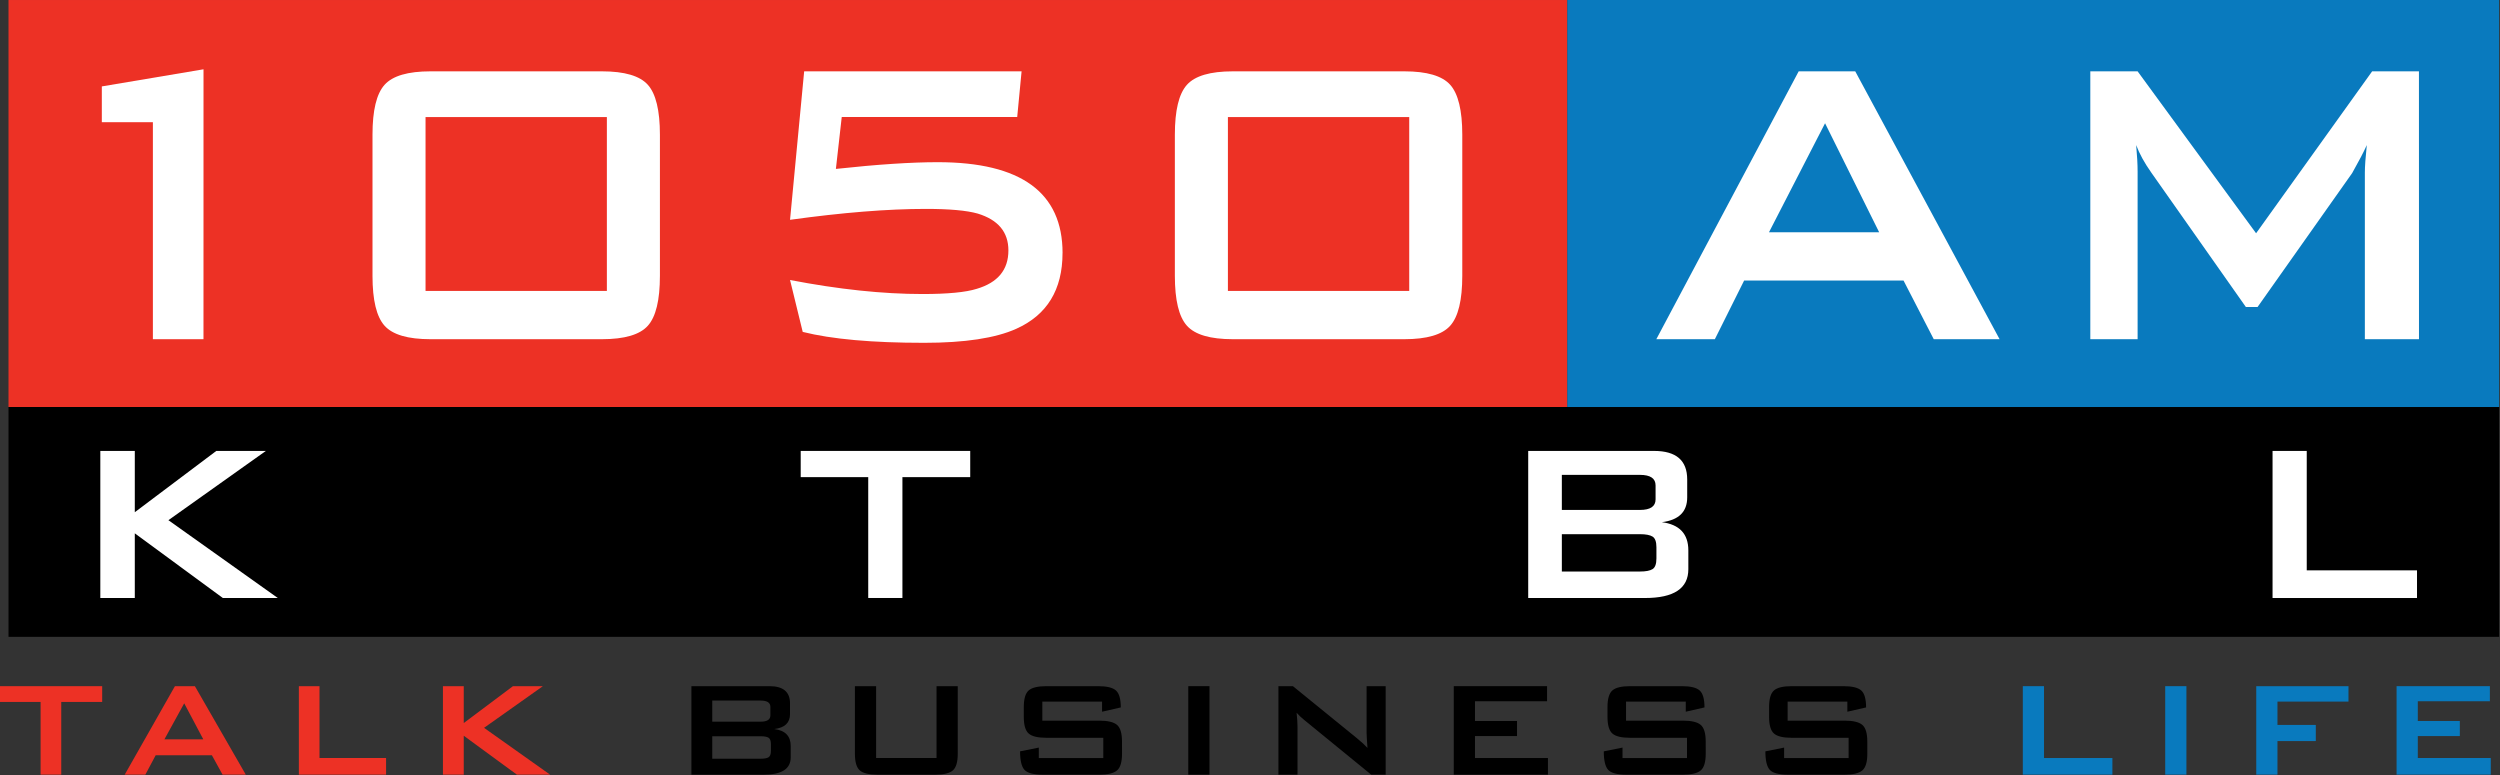 <?xml version="1.0" encoding="UTF-8" standalone="no"?>
<!-- Created with Inkscape (http://www.inkscape.org/) -->

<svg xmlns:dc="http://purl.org/dc/elements/1.1/" xmlns:cc="http://creativecommons.org/ns#" xmlns:rdf="http://www.w3.org/1999/02/22-rdf-syntax-ns#" xmlns:svg="http://www.w3.org/2000/svg" xmlns="http://www.w3.org/2000/svg" xmlns:sodipodi="http://sodipodi.sourceforge.net/DTD/sodipodi-0.dtd" xmlns:inkscape="http://www.inkscape.org/namespaces/inkscape" id="svg2993" version="1.1" inkscape:version="0.48.5 r10040" width="1000" height="310" sodipodi:docname="KTBL_AM_1050.jpg">
  <rect width="100%" height="100%" fill="#333333" stroke="none"/>
  <defs id="defs2997" />
  <sodipodi:namedview pagecolor="#ffffff" bordercolor="#666666" borderopacity="1" objecttolerance="10" gridtolerance="10" guidetolerance="10" inkscape:pageopacity="0" inkscape:pageshadow="2" inkscape:window-width="1366" inkscape:window-height="706" id="namedview2995" showgrid="false" inkscape:object-paths="true" fit-margin-top="0" fit-margin-left="0" fit-margin-right="0" fit-margin-bottom="0" inkscape:zoom="0.61727184" inkscape:cx="571.80115" inkscape:cy="29.408716" inkscape:window-x="-8" inkscape:window-y="-8" inkscape:window-maximized="1" inkscape:current-layer="svg2993" />
  <g id="g3285" transform="matrix(1.006,0,0,1.003,-9.579,-14.036)">
    <g id="g3025">
      <path style="fill:#ed3125;fill-opacity:1;fill-rule:evenodd;stroke:none" d="m 12.906,14 0,162.312 619.809,0 0,-162.312 -619.809,0 z" id="path3015" inkscape:connector-curvature="0" />
      <path style="fill:black;fill-opacity:1;fill-rule:evenodd;stroke:none" d="m 12.906,176.312 0,91.656 990.313,0 0,-91.656 -990.313,0 z" id="rect3003" inkscape:connector-curvature="0" />
      <path inkscape:connector-curvature="0" style="fill:#097abe;fill-opacity:1;fill-rule:evenodd;stroke:none" d="m 632.715,13.988 370.504,0 0,162.325 -370.504,0 z" id="path3020" />
    </g>
    <g id="g3265">
      <g id="g3036" transform="matrix(13.376,0,0,15.002,-3432.007,-12.691)" style="fill:white">
        <g style="font-size:13.8px;font-style:normal;font-weight:bold;text-align:start;text-anchor:start;fill:white;font-family:BankGothic" id="text3038">
          <g id="g3065" style="fill:white">
            <path id="path3058" style="font-size:13.8px;font-style:normal;font-weight:bold;text-align:start;text-anchor:start;fill:white;font-family:BankGothic" d="m 316.731,10.796 -1.957,0 -0.898,-1.559 -4.739,0 -0.87,1.559 -1.74,0 4.232,-7.121 1.681,0 z M 313.151,7.953 311.543,5.055 309.876,7.953 z" inkscape:connector-curvature="0" />
            <path id="path3060" style="font-size:13.8px;font-style:normal;font-weight:bold;text-align:start;text-anchor:start;fill:white;font-family:BankGothic" d="m 329.198,10.796 -1.609,0 0,-4.43 c -1e-5,-0.156 0.019,-0.4 0.058,-0.731 -0.087,0.175 -0.232,0.423 -0.435,0.745 l -2.812,3.56 -0.348,0 -2.812,-3.574 c -0.203,-0.257 -0.353,-0.501 -0.449,-0.731 0.029,0.285 0.043,0.52 0.043,0.704 l 0,4.457 -1.406,0 0,-7.121 1.406,0 3.522,4.305 3.45,-4.305 1.391,0 z" inkscape:connector-curvature="0" />
          </g>
          <g id="g3069" style="fill:white">
            <path id="path3050" style="font-size:13.8px;font-style:normal;font-weight:bold;text-align:start;text-anchor:start;fill:white;font-family:BankGothic" d="m 263.34,10.796 -1.504,0 0,-5.768 -1.518,0 0,-0.952 3.023,-0.455 z" inkscape:connector-curvature="0" />
            <path inkscape:connector-curvature="0" id="path3052" style="font-size:13.8px;font-style:normal;font-weight:bold;text-align:start;text-anchor:start;fill:white;font-family:BankGothic" d="m 276.908,9.112 c -10e-6,0.644 -0.119,1.086 -0.358,1.325 -0.238,0.239 -0.694,0.359 -1.365,0.359 l -5.097,0 c -0.672,0 -1.127,-0.12 -1.366,-0.359 -0.239,-0.239 -0.358,-0.681 -0.358,-1.325 l 0,-3.754 c 0,-0.644 0.119,-1.085 0.358,-1.324 0.239,-0.239 0.694,-0.359 1.366,-0.359 l 5.097,0 c 0.672,7.1e-6 1.127,0.12 1.365,0.359 0.238,0.239 0.358,0.681 0.358,1.324 z m -1.577,0.401 0,-4.623 -5.39,0 0,4.623 z" />
            <path inkscape:connector-curvature="0" id="path3054" style="font-size:13.8px;font-style:normal;font-weight:bold;text-align:start;text-anchor:start;fill:white;font-family:BankGothic" d="m 288.876,8.505 c -10e-6,0.975 -0.459,1.647 -1.377,2.015 -0.618,0.248 -1.531,0.372 -2.738,0.372 -1.546,0 -2.748,-0.097 -3.608,-0.29 L 280.776,9.222 c 1.439,0.248 2.753,0.373 3.941,0.373 0.744,1.2e-6 1.28,-0.046 1.608,-0.138 0.628,-0.166 0.942,-0.506 0.942,-1.021 -10e-6,-0.488 -0.304,-0.814 -0.913,-0.98 -0.329,-0.083 -0.841,-0.124 -1.536,-0.124 -1.14,3.5e-6 -2.487,0.097 -4.042,0.29 l 0.42,-3.947 6.463,0 -0.13,1.214 -5.216,0 -0.174,1.38 c 1.236,-0.12 2.246,-0.179 3.029,-0.179 2.473,4.7e-6 3.709,0.805 3.709,2.415 z" />
            <path d="m 300.759,9.112 c -10e-6,0.644 -0.119,1.086 -0.358,1.325 -0.238,0.239 -0.694,0.359 -1.365,0.359 l -5.097,0 c -0.672,0 -1.127,-0.12 -1.366,-0.359 -0.239,-0.239 -0.358,-0.681 -0.358,-1.325 l 0,-3.754 c 0,-0.644 0.119,-1.085 0.358,-1.324 0.239,-0.239 0.694,-0.359 1.366,-0.359 l 5.097,0 c 0.672,7.1e-6 1.127,0.12 1.365,0.359 0.238,0.239 0.358,0.681 0.358,1.324 z m -1.577,0.401 0,-4.623 -5.39,0 0,4.623 z" style="font-size:13.8px;font-style:normal;font-weight:bold;text-align:start;text-anchor:start;fill:white;font-family:BankGothic" id="path3063" inkscape:connector-curvature="0" />
          </g>
        </g>
        <g style="font-size:13.8px;font-style:normal;font-weight:bold;text-align:start;text-anchor:start;fill:white;font-family:BankGothic" id="text3040" />
      </g>
      <g id="g3079" transform="matrix(8.209,0,0,8.237,-2202.91,163.554)" style="fill:white">
        <g style="font-size:13.8px;font-style:normal;font-weight:bold;text-align:start;text-anchor:start;fill:white;font-family:BankGothic" id="text3081">
          <path d="m 282.969,10.796 -2.663,0 -4.264,-3.132 0,3.132 -1.67,0 0,-7.121 1.67,0 0,2.967 3.947,-2.967 2.401,0 -4.72,3.353 z" style="font-size:13.8px;font-style:normal;font-weight:bold;text-align:start;text-anchor:start;fill:white;font-family:BankGothic" id="path3093" inkscape:connector-curvature="0" />
          <path d="m 316.507,4.944 -3.284,0 0,5.851 -1.656,0 0,-5.851 -3.271,0 0,-1.269 8.211,0 z" style="font-size:13.8px;font-style:normal;font-weight:bold;text-align:start;text-anchor:start;fill:white;font-family:BankGothic" id="path3095" inkscape:connector-curvature="0" />
          <path d="m 351.29,9.402 c -10e-6,0.929 -0.699,1.394 -2.098,1.394 l -5.658,0 0,-7.121 6.1,0 c 1.067,7.1e-6 1.601,0.46 1.601,1.38 l 0,0.869 c -1e-5,0.699 -0.409,1.099 -1.228,1.201 0.855,0.11 1.283,0.566 1.283,1.366 z m -1.587,-3.381 0,-0.676 c -10e-6,-0.341 -0.253,-0.511 -0.759,-0.511 l -3.781,0 0,1.698 3.781,0 c 0.506,4.3e-6 0.759,-0.17 0.759,-0.511 z m 0.041,2.857 0,-0.538 c -1e-5,-0.267 -0.062,-0.439 -0.186,-0.517 -0.124,-0.078 -0.329,-0.117 -0.614,-0.117 l -3.781,0 0,1.808 3.781,0 c 0.285,1.3e-6 0.49,-0.039 0.614,-0.117 0.124,-0.078 0.186,-0.251 0.186,-0.518 z" style="font-size:13.8px;font-style:normal;font-weight:bold;text-align:start;text-anchor:start;fill:white;font-family:BankGothic" id="path3097" inkscape:connector-curvature="0" />
          <path d="m 386.584,10.796 -6.997,0 0,-7.121 1.656,0 0,5.782 5.341,0 z" style="font-size:13.8px;font-style:normal;font-weight:bold;text-align:start;text-anchor:start;fill:white;font-family:BankGothic" id="path3099" inkscape:connector-curvature="0" />
        </g>
        <g style="font-size:13.8px;font-style:normal;font-weight:bold;text-align:start;text-anchor:start;fill:white;font-family:BankGothic" id="text3083" />
      </g>
    </g>
    <g id="g3244">
      <g style="font-size:13.8px;font-style:normal;font-weight:bold;text-align:start;text-anchor:start;fill:#ed3125;fill-opacity:1;font-family:BankGothic" id="g3203" transform="matrix(4.956,0,0,4.956,-1024.896,269.426)">
        <path inkscape:connector-curvature="0" id="path3120" style="font-size:13.8px;font-style:normal;font-weight:bold;text-align:start;text-anchor:start;fill:#ed3125;fill-opacity:1;font-family:BankGothic" d="m 216.918,4.944 -3.284,0 0,5.851 -1.656,0 0,-5.851 -3.271,0 0,-1.269 8.211,0 z" />
        <path inkscape:connector-curvature="0" id="path3122" style="font-size:13.8px;font-style:normal;font-weight:bold;text-align:start;text-anchor:start;fill:#ed3125;fill-opacity:1;font-family:BankGothic" d="m 228.44,10.796 -1.863,0 -0.855,-1.559 -4.513,0 -0.828,1.559 -1.656,0 4.03,-7.121 1.601,0 z m -3.409,-2.843 -1.532,-2.898 -1.587,2.898 z" />
        <path inkscape:connector-curvature="0" id="path3124" style="font-size:13.8px;font-style:normal;font-weight:bold;text-align:start;text-anchor:start;fill:#ed3125;fill-opacity:1;font-family:BankGothic" d="m 239.695,10.796 -6.997,0 0,-7.121 1.656,0 0,5.782 5.341,0 z" />
        <path inkscape:connector-curvature="0" id="path3126" style="font-size:13.8px;font-style:normal;font-weight:bold;text-align:start;text-anchor:start;fill:#ed3125;fill-opacity:1;font-family:BankGothic" d="m 252.854,10.796 -2.663,0 -4.264,-3.132 0,3.132 -1.67,0 0,-7.121 1.67,0 0,2.967 3.947,-2.967 2.401,0 -4.72,3.353 z" />
      </g>
      <g style="font-size:13.8px;font-style:normal;font-weight:bold;text-align:start;text-anchor:start;fill:black;font-family:BankGothic" id="g3209" transform="matrix(5.091,0,0,4.956,-1015.466,269.426)">
        <path inkscape:connector-curvature="0" id="path3128" style="font-size:13.8px;font-style:normal;font-weight:bold;text-align:start;text-anchor:start;fill:black;font-family:BankGothic" d="m 263.089,9.402 c -10e-6,0.929 -0.699,1.394 -2.098,1.394 l -5.658,0 0,-7.121 6.1,0 c 1.067,7.1e-6 1.601,0.46 1.601,1.38 l 0,0.869 c -10e-6,0.699 -0.409,1.099 -1.228,1.201 0.855,0.11 1.283,0.566 1.283,1.366 z m -1.587,-3.381 0,-0.676 c -10e-6,-0.341 -0.253,-0.511 -0.759,-0.511 l -3.781,0 0,1.698 3.781,0 c 0.506,4.3e-6 0.759,-0.17 0.759,-0.511 z m 0.041,2.857 0,-0.538 c -1e-5,-0.267 -0.062,-0.439 -0.186,-0.517 -0.124,-0.078 -0.329,-0.117 -0.614,-0.117 l -3.781,0 0,1.808 3.781,0 c 0.285,1.3e-6 0.49,-0.039 0.614,-0.117 0.124,-0.078 0.186,-0.251 0.186,-0.518 z" />
        <path inkscape:connector-curvature="0" id="path3130" style="font-size:13.8px;font-style:normal;font-weight:bold;text-align:start;text-anchor:start;fill:black;font-family:BankGothic" d="m 276.135,9.112 c -1e-5,0.663 -0.126,1.109 -0.379,1.339 -0.253,0.23 -0.715,0.345 -1.387,0.345 l -4.499,0 c -0.672,0 -1.134,-0.115 -1.387,-0.345 -0.253,-0.23 -0.38,-0.676 -0.38,-1.339 l 0,-5.437 1.656,0 0,5.782 4.719,0 0,-5.782 1.656,0 z" />
        <path inkscape:connector-curvature="0" id="path3132" style="font-size:13.8px;font-style:normal;font-weight:bold;text-align:start;text-anchor:start;fill:black;font-family:BankGothic" d="m 288.965,9.112 c -10e-6,0.663 -0.129,1.109 -0.386,1.339 -0.258,0.23 -0.722,0.345 -1.394,0.345 l -4.402,0 c -0.727,0 -1.205,-0.129 -1.435,-0.386 -0.23,-0.258 -0.345,-0.754 -0.345,-1.49 l 1.463,-0.304 0,0.842 5.037,0 0,-1.629 -4.443,0 c -0.672,3e-6 -1.134,-0.115 -1.387,-0.345 -0.253,-0.23 -0.38,-0.676 -0.38,-1.339 l 0,-0.787 c -10e-6,-0.662 0.127,-1.108 0.38,-1.338 0.253,-0.23 0.715,-0.345 1.387,-0.345 l 4.043,0 c 0.681,7.1e-6 1.145,0.117 1.394,0.352 0.248,0.235 0.372,0.688 0.372,1.359 l -1.463,0.345 0,-0.814 -4.665,0 0,1.532 4.443,0 c 0.672,4.4e-6 1.136,0.115 1.394,0.345 0.258,0.23 0.386,0.676 0.386,1.339 z" />
        <path inkscape:connector-curvature="0" id="path3134" style="font-size:13.8px;font-style:normal;font-weight:bold;text-align:start;text-anchor:start;fill:black;font-family:BankGothic" d="m 295.796,10.796 -1.656,0 0,-7.121 1.656,0 z" />
        <path inkscape:connector-curvature="0" id="path3136" style="font-size:13.8px;font-style:normal;font-weight:bold;text-align:start;text-anchor:start;fill:black;font-family:BankGothic" d="m 309.556,10.796 -1.132,0 -5.23,-4.402 c -0.221,-0.184 -0.419,-0.377 -0.593,-0.579 0.046,0.46 0.069,0.823 0.069,1.09 l 0,3.892 -1.49,0 0,-7.121 1.132,0 5.009,4.195 c 0.359,0.304 0.63,0.561 0.814,0.773 -0.046,-0.662 -0.069,-1.072 -0.069,-1.228 l 0,-3.74 1.49,0 z" />
        <path inkscape:connector-curvature="0" id="path3138" style="font-size:13.8px;font-style:normal;font-weight:bold;text-align:start;text-anchor:start;fill:black;font-family:BankGothic" d="m 322.23,10.796 -7.356,0 0,-7.121 7.287,0 0,1.214 -5.63,0 0,1.587 3.284,0 0,1.214 -3.284,0 0,1.767 5.699,0 z" />
        <path inkscape:connector-curvature="0" id="path3140" style="font-size:13.8px;font-style:normal;font-weight:bold;text-align:start;text-anchor:start;fill:black;font-family:BankGothic" d="m 334.553,9.112 c -10e-6,0.663 -0.129,1.109 -0.386,1.339 -0.258,0.23 -0.722,0.345 -1.394,0.345 l -4.402,0 c -0.727,0 -1.205,-0.129 -1.435,-0.386 -0.23,-0.258 -0.345,-0.754 -0.345,-1.49 l 1.463,-0.304 0,0.842 5.037,0 0,-1.629 -4.443,0 c -0.672,3e-6 -1.134,-0.115 -1.387,-0.345 -0.253,-0.23 -0.38,-0.676 -0.38,-1.339 l 0,-0.787 c 0,-0.662 0.127,-1.108 0.38,-1.338 0.253,-0.23 0.715,-0.345 1.387,-0.345 l 4.043,0 c 0.681,7.1e-6 1.145,0.117 1.394,0.352 0.248,0.235 0.372,0.688 0.372,1.359 l -1.463,0.345 0,-0.814 -4.665,0 0,1.532 4.443,0 c 0.672,4.4e-6 1.136,0.115 1.394,0.345 0.258,0.23 0.386,0.676 0.386,1.339 z" />
        <path inkscape:connector-curvature="0" id="path3142" style="font-size:13.8px;font-style:normal;font-weight:bold;text-align:start;text-anchor:start;fill:black;font-family:BankGothic" d="m 347.174,9.112 c -10e-6,0.663 -0.129,1.109 -0.386,1.339 -0.258,0.23 -0.722,0.345 -1.394,0.345 l -4.402,0 c -0.727,0 -1.205,-0.129 -1.435,-0.386 -0.23,-0.258 -0.345,-0.754 -0.345,-1.49 l 1.463,-0.304 0,0.842 5.037,0 0,-1.629 -4.443,0 c -0.672,3e-6 -1.134,-0.115 -1.387,-0.345 -0.253,-0.23 -0.38,-0.676 -0.38,-1.339 l 0,-0.787 c 0,-0.662 0.127,-1.108 0.38,-1.338 0.253,-0.23 0.715,-0.345 1.387,-0.345 l 4.043,0 c 0.681,7.1e-6 1.145,0.117 1.394,0.352 0.248,0.235 0.372,0.688 0.372,1.359 l -1.463,0.345 0,-0.814 -4.665,0 0,1.532 4.443,0 c 0.672,4.4e-6 1.136,0.115 1.394,0.345 0.258,0.23 0.386,0.676 0.386,1.339 z" />
      </g>
      <g style="font-size:13.8px;font-style:normal;font-weight:bold;text-align:start;text-anchor:start;fill:#097abe;fill-opacity:1;font-family:BankGothic" id="g3219" transform="matrix(5.091,0,0,4.956,-940.135,269.426)">
        <path inkscape:connector-curvature="0" id="path3144" style="font-size:13.8px;font-style:normal;font-weight:bold;text-align:start;text-anchor:start;fill:#097abe;fill-opacity:1;font-family:BankGothic" d="m 351.518,10.796 -6.997,0 0,-7.121 1.656,0 0,5.782 5.341,0 z" />
        <path inkscape:connector-curvature="0" id="path3146" style="font-size:13.8px;font-style:normal;font-weight:bold;text-align:start;text-anchor:start;fill:#097abe;fill-opacity:1;font-family:BankGothic" d="m 357.299,10.796 -1.656,0 0,-7.121 1.656,0 z" />
        <path inkscape:connector-curvature="0" id="path3148" style="font-size:13.8px;font-style:normal;font-weight:bold;text-align:start;text-anchor:start;fill:#097abe;fill-opacity:1;font-family:BankGothic" d="m 369.956,4.917 -5.547,0 0,1.877 2.994,0 0,1.297 -2.994,0 0,2.705 -1.656,0 0,-7.121 7.204,0 z" />
        <path inkscape:connector-curvature="0" id="path3150" style="font-size:13.8px;font-style:normal;font-weight:bold;text-align:start;text-anchor:start;fill:#097abe;fill-opacity:1;font-family:BankGothic" d="m 381.068,10.796 -7.356,0 0,-7.121 7.287,0 0,1.214 -5.63,0 0,1.587 3.284,0 0,1.214 -3.284,0 0,1.767 5.699,0 z" />
      </g>
    </g>
    <g transform="matrix(4.956,0,0,4.956,-1024.896,269.426)" style="font-size:13.8px;font-style:normal;font-weight:bold;text-align:start;text-anchor:start;fill:aqua;font-family:BankGothic" id="text3110" />
  </g>
</svg>
